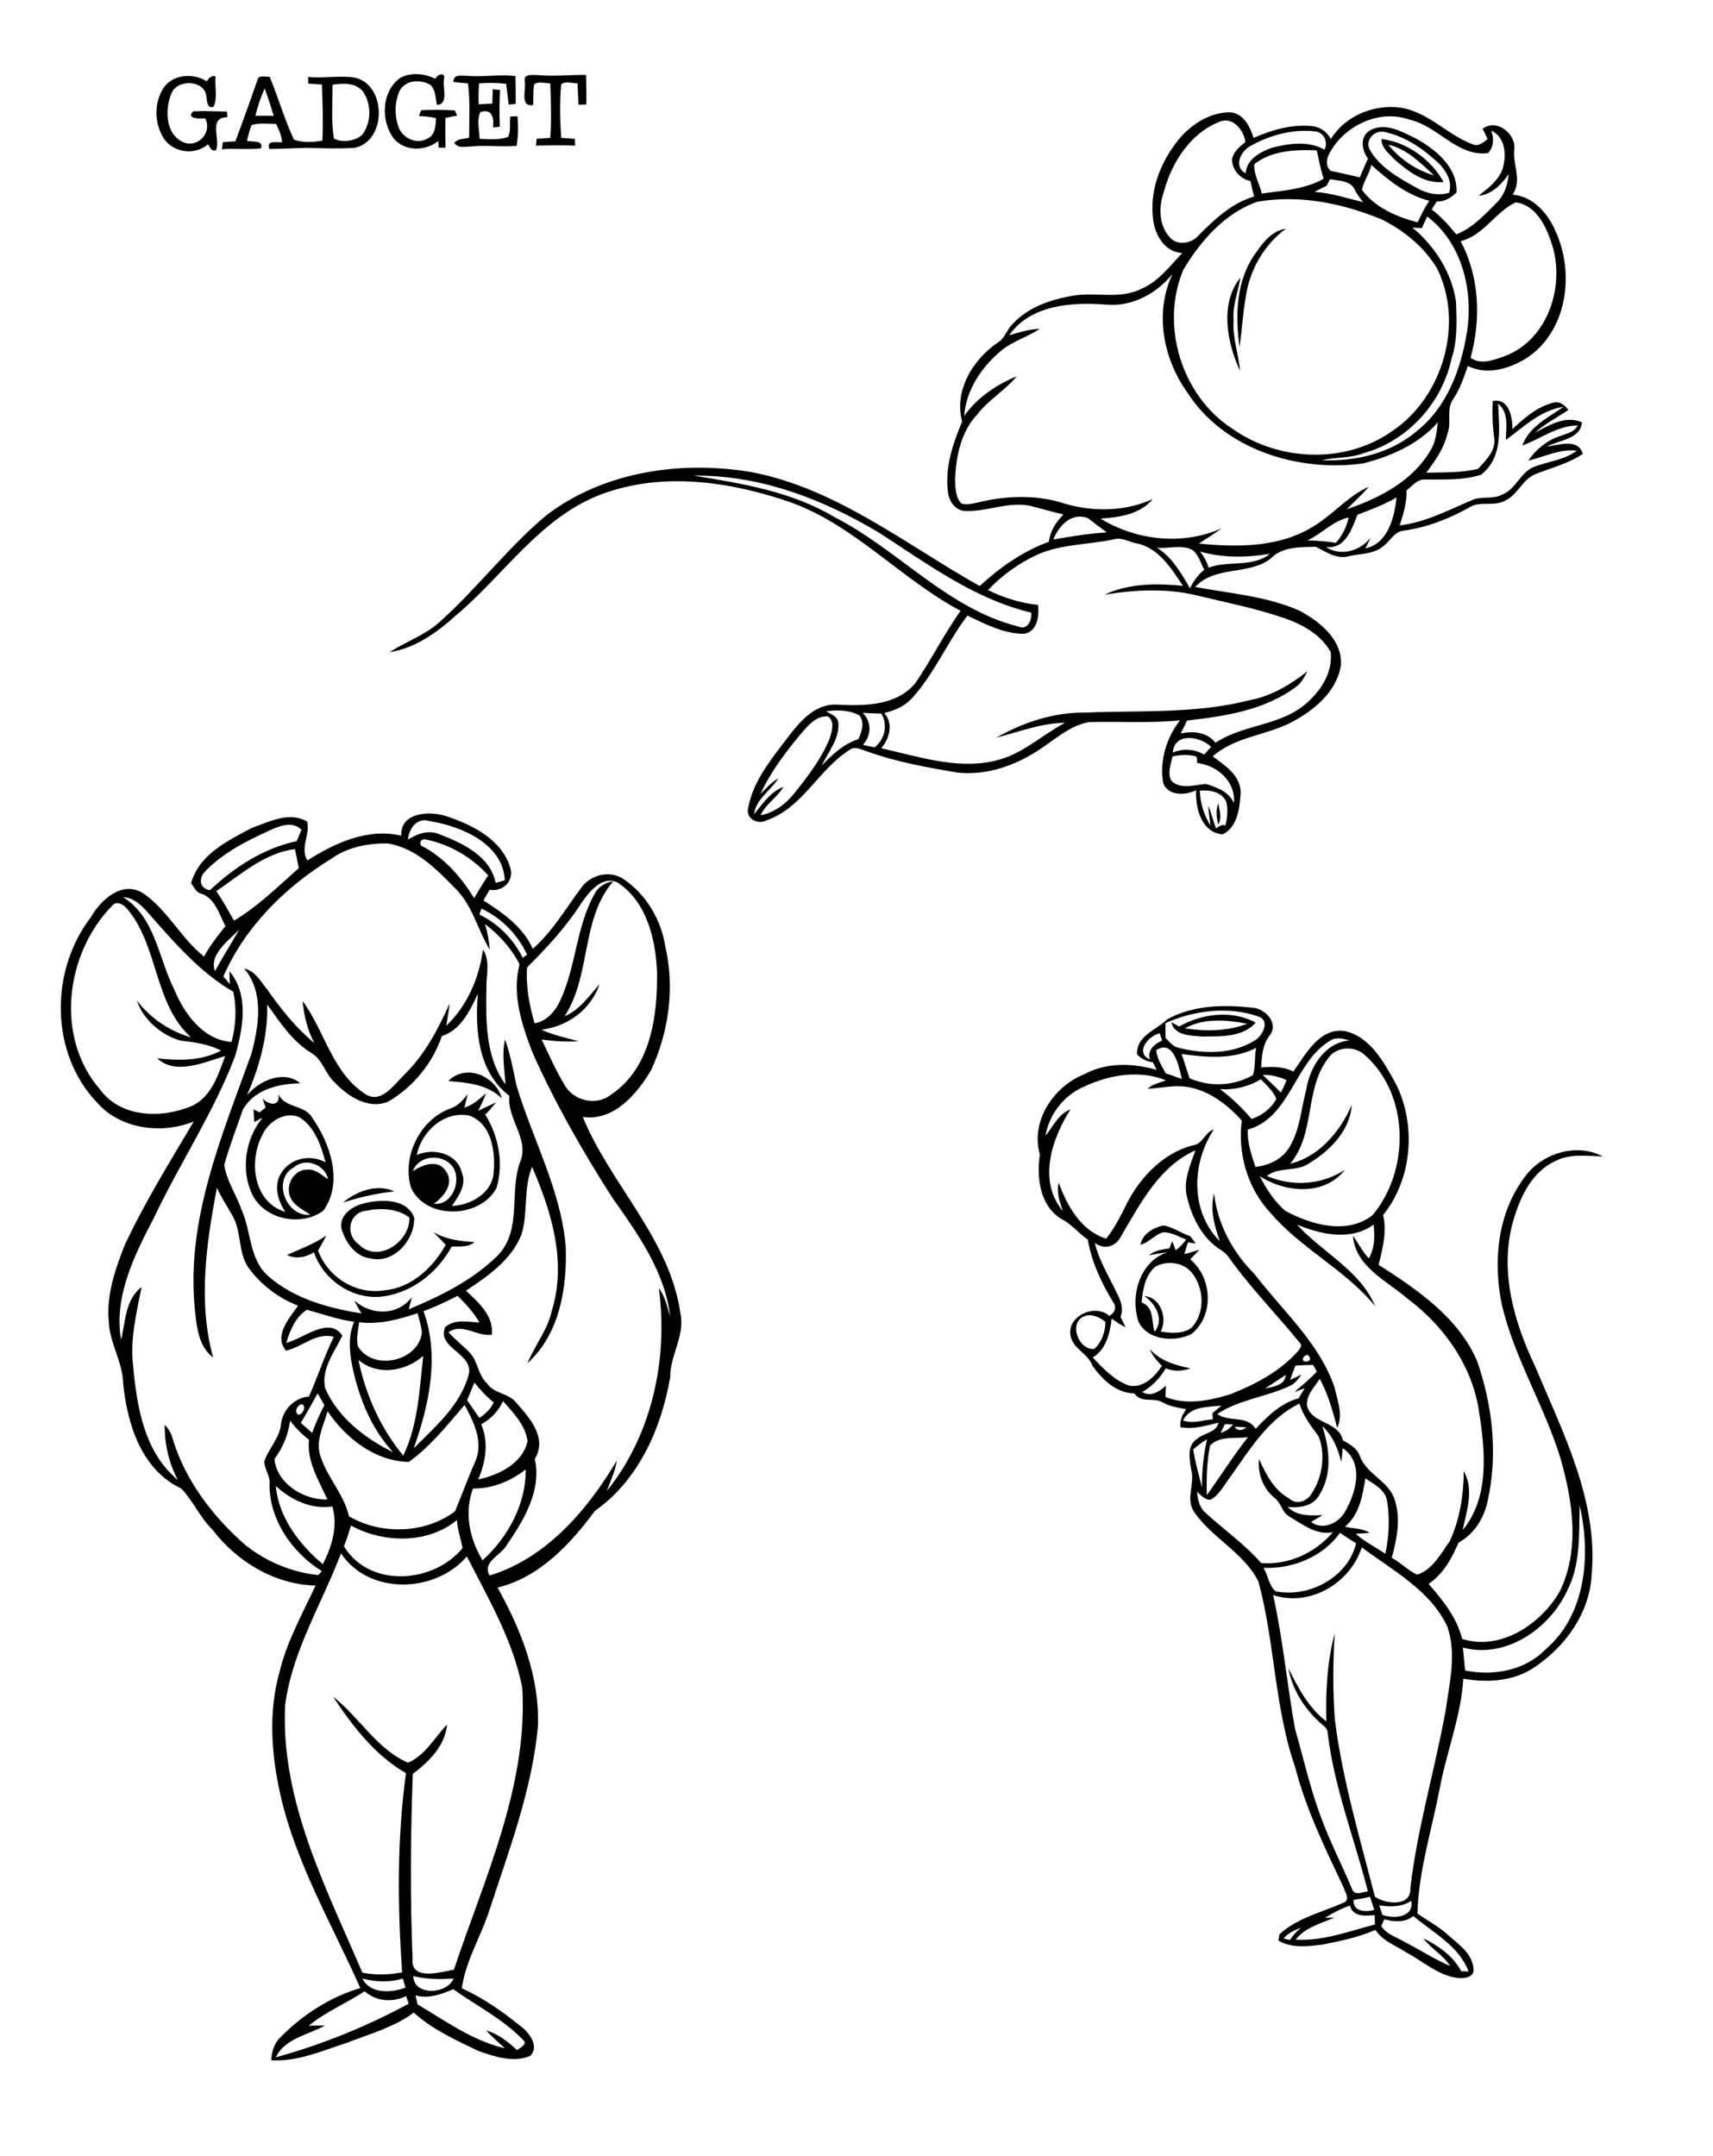 <?xml version="1.0" encoding="utf-8"?>
<!-- Generator: Adobe Illustrator 21.0.2, SVG Export Plug-In . SVG Version: 6.00 Build 0)  -->
<svg version="1.2" baseProfile="tiny" id="Layer_1" xmlns="http://www.w3.org/2000/svg" xmlns:xlink="http://www.w3.org/1999/xlink"
	 x="0px" y="0px" viewBox="0 0 754 949" overflow="scroll" xml:space="preserve">
<path d="M190.8,542.4c5.5,3.3,11.8,4,18,4.4c-2.7,2.5-6.7,1.8-10,2c-6.4,11.8-18.3,21-31.9,22.1c-12.6,0.8-24.7-7.8-28.7-19.6
	c-3.6,2.2-7.9,3.1-11.9,1.2c5.8-2.7,12-4.8,17.3-8.6c-1.1,2.3-2.3,4.5-3.6,6.6c4.3,11.9,16.9,19.7,29.5,17.5
	c11.7-1.1,21.2-10.1,26.7-20C194.4,546.1,192.6,544.3,190.8,542.4 M161.2,533c-7.7,0.8-9.4,10.4-3.4,14.7c8.4,8.8,22.8-1,22.4-11.7
	C174.8,531.9,167.4,531.7,161.2,533 M159.7,529.9c7.4-2,19.3-2.6,22.6,6.1c0.4,9.7-8.9,20.5-19.2,18c-6.8-0.8-11-7.1-12.8-13.1
	C149.1,535.2,154.9,531.1,159.7,529.9 M151,529.4c6-5.1,15.1-8.4,22.6-4.9C165.9,525.3,158.4,527,151,529.4 M181.7,515.6
	c4.3-2.9,11.1-5.5,14.6,0c3.8,5.4-0.9,11.2-5.3,14.3c8,1,12.4-10.2,8.3-16.2C195,507.7,184.4,508.3,181.7,515.6 M183.4,508.5
	c7.3-3.3,17.8-0.9,19.9,7.7c2.2,5.5-1.5,10.4-4.4,14.7c8.3-0.3,17.9-5.7,18.4-14.9c0.8-9.1-0.9-21.4-10.8-24.9
	C195.3,489,185.6,498.1,183.4,508.5 M198.5,487.9c3.2-1.1,5.3-3.7,7.4-6.2c-0.5,2-1,3.9-1.5,5.9c3.8-1.1,6.6-3.8,9.5-6.3
	c-0.9,2.6-2.2,5.2-3.4,7.7c2.6-1.2,5.2-2.5,7.8-3.7c-1.5,1.9-3,3.7-4.7,5.4c5.9,9.5,8.2,21.5,4.9,32.4c-7.3,13.3-30.7,14-37.5,0
	C176.7,509.4,184.8,492.7,198.5,487.9 M129.5,513.8c-9.9,5.2-3.8,22,7.1,21c-3-2.2-6.9-3.8-8.6-7.3c-2.7-5.1,1-12.5,7-12.6
	c3.7-0.5,6.5,2.4,9.4,4.2C143.1,512.8,134.6,509.4,129.5,513.8 M115.5,499.6c-6.1,11.4-4.1,29.7,10.1,33.9c-3.3-4.9-5.2-11.4-2-16.8
	c4-6.9,12.9-8.7,19.7-5c-2-7.4-4.7-15.7-11.6-19.9C125.3,489.1,118.1,493.8,115.5,499.6 M122.5,481.5c2.6,6.5,11.7,4.6,15,10.7
	c8,11.4,13.7,28.5,4.8,40.8c-9.6,7.1-25.5,4-31.1-6.8c-5.4-11-3.3-24.8,4.4-34.2c-1.2,0.6-2.5,1.3-3.7,2c-0.1-1.9-0.2-3.8-0.3-5.6
	c0.7,0.3,2,1,2.7,1.3c0.6-0.5,1.9-1.6,2.6-2.1c-0.3-1-1-3-1.3-4C118.3,486.6,123.7,487.3,122.5,481.5 M197.3,475.9
	c7.9-7.9,20.8-2.2,23.6,7.6C214.4,477.3,205.7,476.6,197.3,475.9 M508.6,557.6c-4.6,3.8-5.6,10.2-6.1,15.8c5.7,2.1,4.2,8.3,5.7,12.9
	c4.4-5.3,0.5-12.4-4.5-15.7c7.2,0.4,10.3,9.8,7.2,15.6c4.5,0.7,9.7,1.2,13.6-1.7c6-6.5,5.6-17.3,0.2-24.1
	C520.9,555.6,513.6,554.8,508.6,557.6 M502,548c0.8-4.8,5.6-7.5,10-8.5c4.3,0.6,7.8,3.4,11.9,4.7c0.8,1.1,1.6,2.1,2.4,3.2
	c-0.8-0.1-2.6-0.3-3.4-0.5c-0.6,1.7-1.1,3.5-1.6,5.2c2.2-0.5,4.4-1.3,6.6-1.9c-1.3,1.4-2.7,2.8-4,4.2c9.8,8.1,10.6,24.9,0.5,32.9
	c-7.4,3.7-19.4,2.8-23.3-5.5c-3.7-11.4,0.5-26.4,12.7-30.5c-2.7,0.3-5.4,0.9-8.1,1.3c2.6-2.1,5.9-2.6,9-3c0.4-1.1,0.9-2.2,1.3-3.2
	c0.5,1.3,1,2.7,1.5,4c1.8-1.3,3.3-2.9,4.6-4.7c-3.3-1.3-6.5-3.3-10.2-3.2C508.3,543.5,505.8,547,502,548 M135.9,891.8
	c2.4-0.1,4.8-0.1,7.2-0.1c-7.4,4.1-17.8,5.7-21.7,14c20.3-5.6,40-13.6,58.5-23.6c-0.4-1.1-0.8-2.3-1.1-3.4c-6,3-13.3,2.4-18.3-2.1
	C152.5,881.9,143.4,885.6,135.9,891.8 M199.5,875.7c-5.2,2.2-10.9,4.4-16.6,2.7c0.2,1,0.7,3,0.9,4c12.3,7.3,24.2,16,38.4,19.3
	c-2.8-2.6-5.6-5-8.2-7.8c5.3,1.4,9.6,5,13.6,8.6c1.5-1.1,5-2.7,2.4-4.7C221.2,888.7,209.7,883,199.5,875.7 M159.5,871
	c3.5,6.9,12.8,6.4,19,4c-0.4-1.3-0.8-2.7-1.2-4C171.5,872.8,165.4,872.6,159.5,871 M181.9,869.9c0.2,9,15.1,8,17.7,1.1
	C193.7,871.4,187.7,871.4,181.9,869.9 M125.5,750.8c-2,42,18,80.2,34,117.6c5.8,1.2,11.7,1,17.5-0.1c-2-29.2-2.3-58.6,1.7-87.7
	c-13.6-7.8-23.6-20.8-32.1-33.7c11.5,9,19.3,23.2,33,29.1c7.7-3.3,11.6-11.1,17.2-16.8c-0.9,9.4-8,16.4-15.1,21.7
	c-1,27.1-1.2,54.2-0.1,81.3c-1,10,12.3,6,18.2,4.9c13.4-40.2,32.6-80.6,30.1-124c-4-20.8-14.9-39.3-24.4-57.9
	c-13.9,16.2-43.1,17.2-55.4-1.4C141.7,706.1,128.5,726.9,125.5,750.8 M154.5,671.6c-0.9,3-1.9,6.1-3.1,9.1
	c11.1,18.5,39.4,16.5,52.2,0.8c-0.8-4.1-2.2-8.1-2.5-12.3C188.2,679.8,168.7,679.4,154.5,671.6 M121.4,654.2
	c1.3,13.9,10.3,25.7,20.7,34.4c4-7.8,6.7-16.7,4.2-25.4C136.9,664.6,128.1,660.3,121.4,654.2 M208.2,655.3
	c-4,10.6-1.5,22.2,4.2,31.6c11.1-10,19.2-24.8,19-40C224.7,652.1,216.7,655.4,208.2,655.3 M127.7,625.4c-0.8,6.2-3.2,11.9-6.9,16.9
	c1,10.8,13,18.2,23.3,17.8c-3.8-8.4-9.1-16.7-8.1-26.3C132.8,631.4,130.1,628.6,127.7,625.4 M179.9,643.6
	c-15-0.4-27.6-10.4-35.7-22.3c-1.8,6.4-5.5,13.1-3.1,19.9c3,9.3,10.3,16.6,12.5,26.3c14,8.3,33.7,7.7,46.7-2.2
	c3-7.2,5.7-14.7,8.9-21.9c3.7-8.5-0.6-17.4-4.7-24.9C196.9,627.3,189.4,636.9,179.9,643.6 M132.9,618.2c-2,0.1-3.7,3.6-1.5,4.6
	C133.3,622.8,135,618.9,132.9,618.2 M221.4,616.8c-2,4.4-5.3,7.9-9.6,10.2c3.4,7.9,2,16.5-1.3,24.3c9-1.9,19.7-7.1,21.7-16.9
	C231.3,627.4,225.9,621.9,221.4,616.8 M139.8,613.4c-2.4,4.4-4.8,8.7-7.4,13c1.7,1.5,3.3,2.9,5,4.4c1.5-4.2,3.3-8.3,5.4-12.2
	C141.8,616.9,140.8,615.1,139.8,613.4 M208.8,608.6c-1,2.6-2.1,5.2-3.2,7.8c1.8,2.6,3.6,5.2,5.4,7.8c2.6-1.7,5-3.9,6.3-6.8
	C214.1,614.8,211.3,611.8,208.8,608.6 M157.8,598.7c3.1,15.3,9.7,30,19.7,42.1c6.6-13.7,7.1-29.1,8.8-43.9
	C178.5,603.8,166.1,605.8,157.8,598.7 M158.1,582.1c-0.4,3.5-1.5,7.2-0.5,10.7c6.7,10.9,26.4,6.6,28.1-6c-0.2-3-1.2-5.8-1.9-8.7
	C175.5,580.9,166.9,583.2,158.1,582.1 M126,591.2c7.6-1.9,18.9-12,24.7-3.2c-3.5,7.2-9.4,14.6-7.6,23.1
	c5.6,12.9,17.5,22.1,29.9,28.2c-10.2-11.1-15.7-25.6-18.4-40.3c-0.9-5.7-1.1-11.7,1.3-17.1c-7.2-1-13.9-3.4-20.8-5.3
	C130.1,579.7,127.6,585.8,126,591.2 M186.4,577.2c7.2,19.6,2.5,41.3-4.3,60.4c9.6-9.7,20.7-19,24.3-32.8
	c1.8-9.1-14.2-11.3-10.5-20.5c4.2-3.8,10.1-2.3,15.2-2.1c-2.7-4.4-6-8.2-9.7-11.7C196.5,572.9,191.6,575.4,186.4,577.2 M194.5,456.1
	c-4.1,12-12.6,22.4-23.5,28.8c-8.7,3.8-18-2.3-23.8-8.5c-4.1-3.7-5.2-10-10.1-12.8c-8.4-5.1-13.9-13.6-19.5-21.4
	c0.4,13.8-3.4,27.4-8.9,40c5.4-6.5,16.3-11.4,23.5-5.3c-9.6,0.2-20.2,2.6-25.3,11.6c-2.8,8.1-5.9,16.1-8.2,24.3
	c1,7,5.3,13.1,7.6,19.7c4.3,9.5,3.3,21.8,11.7,29.2c11.3,10,26.5,14.2,41.1,16.5c-1.1-1.8-2.2-3.7-3.1-5.6
	c7.7,6.6,18.8,6.7,25.3-1.5c-0.5,1.8-0.9,3.6-1.4,5.3c14.2-5.9,28.5-13,39.5-24c10.3-11.2,4.8-27.3,9.4-40.5
	c4.6-10.3-5.7-19-4.6-29.5c-13.9-10.5-15.1-29-13.9-44.9C206.9,444.9,202.8,453.5,194.5,456.1 M94.6,427.5
	c3.5-6.2,7.2-12.2,10.7-18.3C100.8,414,91.9,420.1,94.6,427.5 M211.9,400c-0.2,0.7-0.7,2-0.9,2.6c8.3,4,15,10.8,19.1,19.1
	c0.5-0.4,1.4-1.1,1.9-1.4C228,411.5,220.6,404,211.9,400 M49.2,398.9c-20.4,21-25.1,57.7-5.2,80.7c9.2,12.6,27.4,12.9,40.6,7.2
	c8.5-4,11.5-13.7,14.5-21.9c-9.2,2.7-21.8,8.6-29.9,1c9.4,1.1,19.5,1.2,28.1-3.4c-5.6-2.9-11.8-3.7-17.9-4.4
	c-8.6-2.5-16.3-9.2-19.2-17.7c6,7.9,14.4,13.5,23.9,16.3c-16.5-14.9-14.2-40.3-28.3-56.8C54.3,398.1,51.1,396.3,49.2,398.9
	 M54.1,394.9c14.3,8.9,15.6,26.9,22.6,40.7c4.4,10.7,12.7,22.2,25.2,23.1c2-7.2,2.3-14.8,0.8-22.1c-14.8-8.6-26.1-21.8-37.3-34.5
	C62.4,398.6,58.9,395.2,54.1,394.9 M255.6,398c-6.6,10.3-15,19.3-23.6,27.9c-0.6,8.4,1,16.6,3.3,24.6c5.4-0.9,9.3-5.5,11.4-10.3
	c6.9-14.9,6.9-32.1,14.9-46.5c1.6-3.3,4.8-5.2,8.3-5.7c-14.3,16.6-9.6,41.3-21.4,59.4c6.7-2.8,10.7-8.9,15.4-14.1
	c-3.9,11.2-14,18.6-25.6,20c5.2,2.4,10.8,3.5,16.3,5.1c-5.4,0.3-10.8,0-16.2-0.8c3.3,7,6.5,14.1,10.5,20.7
	c4.2,6.6,14.2,8.6,20.3,3.4c17.2-11.6,20.3-34.6,20-53.7c-0.6-14.5-4.5-31.1-17.4-39.5C264.9,385.2,259,393,255.6,398 M95.2,392.3
	c2.9,4.2,5.3,8.6,7.8,13c10.6-6.3,19.3-15,28.5-23.1c-0.5-2.8-1.1-5.6-1.7-8.4C116.4,375.5,106,385,95.2,392.3 M145.9,378
	c-20.2,12.4-38,29.9-47.6,51.9c1,1.1,2,2.2,2.9,3.4c-0.1-1.4-0.2-4.3-0.2-5.7c8.8,10.4,5.9,25.3,2.5,37.3
	c-9.5,25-24.5,47.4-35.9,71.5c-8.5,16.3-17.6,34.6-14.3,53.4c2-8,1.7-17.6,9-23.2c-2.2,11.4-5.1,22.9-3.7,34.6
	c1.6,18,4.9,38.2,19.7,50.3c-4-7.4-5.9-15.9-5.8-24.3c1.4,1.5,2.6,3.2,3.2,5.2c5.5,19,17.9,35.3,32.7,48.1
	c9.1,7.1,20.2,11.7,31.7,12.9c0.4-0.4,1.1-1.3,1.5-1.8c-13.3-8.2-23.8-23.6-22.9-39.7c-0.4-2.9-2.2-5.5-2.4-8.4
	c1.8-5.8,6.8-10.3,7.4-16.6c0.8-6.3,5.8-11.6,12.3-12.1c3.8-8.7,6.8-17.7,10.9-26.3c-7.8-2.1-13.8,4.5-21,6.1
	c-5.6-6.6,1.5-14.3,5.3-19.8c-8.7-3.4-16.4-9.2-21.9-16.8c-4.6-6.8-2.9-15.7-6.9-22.7c-2.3-4.1-5-8.1-6.9-12.4
	c-4.7,24.4-8.4,50.3-1.7,74.7c-6.7-5-7.3-14.3-8.1-22c-3.7-38.9,12-75.7,24.9-111.5c3.3-12.2,5.8-27.2-3.1-37.7
	c4.9,1,7.3,5.8,10.2,9.3c6,8.6,12.6,16.8,20.7,23.5c-3.1-5.7-4.6-12.1-5.2-18.5c9.8,13.2,13.1,31.9,28,41.2
	c6.8,3.9,12.2-4.4,16.5-8.5c9.1-8.9,15.1-20.1,20.2-31.6c-0.3,3.2-1,6.4-1.4,9.7c9.2-8.8,14.4-21,16.1-33.5c3.3,5,1.4,11.2,1.5,16.8
	c-0.2,14.5-0.6,30.3,8.4,42.6c-0.4-6.6-1.7-13.2-0.2-19.8c2.4,6.7,3.6,13.6,5.1,20.5c7.1,23.5,19.4,45.6,21.6,70.4
	c0.7,18.2-2.6,38.8-16.8,51.6c3.2-7.9,8.9-14.7,10.7-23.1c6.6-21.3-0.1-43.6-8.7-63.3c-3.9,9.5-1.7,20-4.6,29.6
	c-4.4,11.3-14.8,18.5-24.5,24.9c5.5,5.1,12.3,11.1,11.4,19.4c-6.5,0.9-13.1-5.4-19.1-1.1c2.8,3.1,6.1,5.6,9,8.6
	c4,3.8,3.8,10,7.9,13.8c3.1,4.8,9.8,4.3,13.1,8.8c5.9,6.6,13.6,15.4,8,24.6c3.1,13.7-4.8,26.9-12.3,37.8c-2.5,4.7-11,7.3-7.6,13.5
	c25.1-7.7,43-28.8,56-50.6c-0.7,4.7-2.8,9-4.4,13.4c19.9-24.7,27.1-58.2,22.9-89.3c2.8,3.7,3.7,8.2,5,12.5
	c-2.3-19.8-14.4-36.7-25.6-52.5c-13-20.4-25.1-41.5-35-63.7c-4.7-12.3-9.2-25.7-5.7-38.9c-3.6-7-8.9-12.9-15.2-17.7
	c1.1,3.7,1.8,7.4,2.1,11.3c-5.4-8.8-7.6-19.6-15.2-27c-8.3-8.5-17.5-17.9-29.8-19.8C162,371.2,153,372.9,145.9,378 M186.6,372.9
	c9.4,5.2,16.5,13.4,22.1,22.5c2-3.4,3.9-6.7,6.2-10c-7.2-8-16.9-13.7-27.4-15.8C184.8,368.9,184,372.3,186.6,372.9 M119.3,365.3
	c-10.4,4.7-21,10-29,18.3c-3,3-2.5,7.6,2.1,8.3c10.7-10.1,23.6-18.5,38.2-21.6c0.7-1.7,1.4-3.3,2.1-5
	C129,361.5,123.4,363.4,119.3,365.3 M179.6,369.6c4.2-2.6,9.1-4.4,13.9-2.3c10.2,3.9,22.3,9.6,24.7,21.4c1.3-0.4,2.7-0.8,4-1.2
	c-0.8-16.1-19.2-23.8-33-26C183.7,359.7,180,364.5,179.6,369.6 M176.6,367.9c-0.4-10.4,12.5-11,19.8-8.6c11.6,3.8,24.7,10.4,28.3,23
	c1.5,5.8-3.5,10.4-9.2,9.4c-0.9,1.6-1.8,3.1-2.7,4.7c8.6,5.5,17.4,11.6,21.7,21.3c8.6-7.5,14.3-17.4,21-26.4
	c3.9-5.9,12.2-8.4,18.5-4.6c10.3,6.7,17.1,18.2,18.9,30.3c4.2,18.1,1.4,37.4-6.3,54.1c-6.3,10.6-16.4,22.6-30.1,20.6
	c12.3,29.9,38.3,53.6,43,86.5c2.1,9.9-4.6,18.4-4.5,28.1c-3.9,22.5-13.9,45.3-33.1,58.8c-10.9,14.7-24.4,29.3-42.9,33.8
	c10.4,18.6,18.5,39.2,17.8,60.9c-2.6,28.2-12.8,54.8-21.5,81.5c-3.7,11.4-10.4,22-12,34c9.4,4.3,18,10.3,26,16.8c3.7,2.7,8.3,9,4,13
	c-7.4,3.1-15.4,0.3-22.5-2.1c-10-4.8-20.4-9.5-28.7-17c-8.6,6.5-19.2,9.3-29.1,13.2c-10.9,3.5-21.9,8.5-33.6,7.8
	c0.2-3.9,1.3-7.7,4.3-10.4c9.6-9.7,21.7-17.5,34.9-21.4c-12.4-27.9-28.2-54.7-35.1-84.7c-4-17.7-5.5-36.6-0.5-54.3
	c3.2-13.5,10.1-25.7,15.9-38.2c-17.9-0.4-34.6-10.5-45.3-24.5C88,668,85,660.7,79.8,655.3c-17.6-8.2-23.9-28.6-25.6-46.5
	c-0.3-9.4-5.9-17.5-6.3-26.8c-1.2-11.7,2.8-23.2,7-33.9c8.8-18.8,19.8-36.5,30.4-54.4c-13.8,5.7-31.9,3.5-42.2-7.9
	c-21.2-21.8-21.3-58.4-3.1-82c4.3-7.6,13.5-16.1,22.6-10.8c11,7.2,16.9,20,27.2,28.1c2.6-4.8,6-9.1,9.4-13.4
	c-2.8-5.4-4.7-12.8-11.3-14.5c-1.9-0.8-2.6-2.9-3.8-4.4c3.5-12.6,16.1-18.7,26.7-24.3c7.7-2.7,16.5-7.5,24.4-2.8
	c1.4,5.9-3.3,11.5,0.1,17.1C147.4,371.1,161.9,364.4,176.6,367.9 M521.5,452.7c9.2,1.4,18.8,1.3,27.5-2
	C539.9,448.9,529.9,448.1,521.5,452.7 M519,451.9c10-5.7,23.3-7.4,33.7-1.7c-5.8,6.6-15.6,6-23.6,6.1c-4.8-0.4-12.3-0.3-13.5-6.3
	C516.7,450.6,517.9,451.3,519,451.9 M565,853.4c0.7,0.2,2.1,0.5,2.8,0.6c1.3-2,3-3.8,4.8-5.4C569.7,849.8,566.9,851,565,853.4
	 M609.3,844.9c-0.4,1-0.9,2-1.3,3c2.3,3.7,6.6,4.8,10.1,6.9c6.8,3.5,13.2,7.7,20.2,10.7c-3.1-4.9-8.4-7.6-11.8-12.2
	c6.7,3.3,13.1,7.8,16.7,14.5c0.8,0,2.4,0.1,3.2,0.1c-4.1-11.1-15.6-17.1-24.3-24.4C618.4,846.5,613.6,846.1,609.3,844.9
	 M583.2,844.3c1,0,3.1-0.1,4.1-0.1c-5.9,2.6-12.9,4.3-17,9.7c12,0.7,23.5-3.7,34.9-6.7c0-1.4-0.1-2.8-0.1-4.1
	c-4.1,0.4-9.6,0.8-10.9-4.2C590.3,840.2,586.7,842.1,583.2,844.3 M607.1,838.8c0.5,1.4,0.9,2.8,1.4,4.2c5,1.8,14,1.2,12.7-6.2
	C617,839.6,611.9,839.5,607.1,838.8 M595.8,836.4c-0.4,5.3,5.4,5.4,9.1,4.4c-0.6-1.9-1.2-3.8-1.9-5.8
	C600.7,835.6,598.3,836,595.8,836.4 M599.4,681.2c-5.1,15.8-22.8,26.3-39,21c4.3,19.5,6.1,39.2,9.6,58.8c3.7,12.9,6.6,26,11.3,38.6
	c4,11,9.4,21.4,13.9,32.2c1.2,2.9,4.7,1,6.9,0.9c-5.9-23.3-14.9-45.9-17.7-69.8c0-2-1.8-3.1-3.1-4.3c-7.1-6.3-12.5-14.8-14.2-24.2
	c4.3,8.6,8.8,17.4,16.7,23.4c-0.3-13,0.3-26.2,3.7-38.8c-0.8,12.8-0.9,25.7,0.1,38.5c3.4,26.3,11,51.9,17.6,77.5
	c4.9,3.4,16.2,4.5,15.6-4c3.1-26.5,10.9-52.2,15.6-78.5c1.7-12.1,4.8-24.7,0.6-36.6C629.4,700,613.1,691.4,599.4,681.2 M556.2,690.2
	c1.9,3.3,2.3,7.7,5.2,10.3c14.6,3.1,32-6.1,35.5-21.1c-2.4-1.5-4.8-3-7.1-4.6C582.4,685.3,568.9,690.8,556.2,690.2 M689.6,700.7
	c-7.9,16.6-26.9,29.6-45.7,24.6c0.3,3.3,0.7,6.7,1,10.1c12.4,2.5,26.2,0.1,35.3-9.2c18-15.3,20.1-41.8,15.1-63.5
	C695,675.5,695.8,689,689.6,700.7 M601,650.8c-1.3,7.7-2.6,16-9,21.3c3.6,0.9,7.6,0.6,10.9,2.7c-2.1,0.2-4.2,0.3-6.2,0.4
	c4,3.5,8.7,5.9,13.1,8.8c1.6-7.7,2-15.8,0.7-23.5C609.5,655.6,604.7,653.4,601,650.8 M525.2,638.1c0.9,5.7,2.5,11.2,3.9,16.8
	c-0.1-7.2,0.6-14.3,2.2-21.3C529.1,634.9,527.1,636.4,525.2,638.1 M532.6,636.4c-1.4,7.1-1.6,14.5-1.4,21.8
	c6.1-8.4,11.6-17.3,18.1-25.5C543.8,633.4,536.7,632,532.6,636.4 M582,627.8c3.2,9.6,4.5,21-1.1,30c-2.6,5.3-8.8,6.1-14.1,5.6
	c4.1,4.2,10.1,3.8,15.4,3.6c-1.7,1-3.4,2-5.1,3c4.9,3.8,11.8,0.7,14.7-4.1c5-8.4,8.9-21.8-0.8-28.4c-0.2,2-0.3,4-0.6,6.1
	C588.9,637.7,586.6,632,582,627.8 M543.5,628.1c1,2.1,3.6,1.6,5.1,0.3C546.9,628.2,545.2,628.1,543.5,628.1 M539.2,626.9
	c-0.7,1.3-1.3,2.6-1.9,3.9c2.2-0.6,4-1.9,5.4-3.7C541.8,627.1,540.1,627,539.2,626.9 M520.7,625.3c4.3,1.6,8.7-0.1,13.1-0.5
	c0-0.7-0.1-2-0.1-2.7c1.3-1.1,2.6-2.2,3.9-3.3C531.5,619.5,524.1,618.9,520.7,625.3 M541.8,649.8c-2.8,3.6-4.8,8.1-8.9,10.4
	c-2.6,0.3-4.2-2.1-6-3.4c0.3,3.4,1.1,7.2,4,9.4c8,7.4,17,13.6,24.2,21.9c12,1,23.9-4.5,31.6-13.6c-7.3,1.5-13.2-3.4-19.1-6.8
	c-3.3-1.8-3.7-6.2-6.7-8.4c-5-4-7.4-10.7-6.7-17c3,6.7,6.5,13.7,13.3,17.4c3.1,3,8,1.2,9.9-2.3c4.7-7.1,6.1-16.9,3.1-24.9
	c-3.3-4.6-6.9-9.1-8.5-14.6C558.3,624.5,550.3,637.9,541.8,649.8 M556.8,611.3c3.8-0.9,8.6-1.3,9.2-6
	C562.9,607.2,559.9,609.3,556.8,611.3 M570.2,601.2c-0.8,2.1-1.6,4.1-2.3,6.3c1.7-0.8,3.4-1.7,5-2.4c-1.4,1.9-2.8,3.9-4.9,4.9
	c-10.4,5-22.5,6-32.2,12.5c5.1,3.7,13.1,0.4,16.9,6.5c5.3-5.6,11.2-11.4,18.9-13.4c0.9-1.5,1.8-3,2.7-4.5c-1.5,0.6-3,1.2-4.5,1.7
	c3.3-2.9,6.8-5.7,9.8-9c-0.5-1-1.1-2-1.6-2.9C575.4,600.9,572.8,601,570.2,601.2 M575.2,596.5c-1,0.2-2.2,1.5-1.6,2.5
	c0.9,0.6,1.8,0.5,2.8-0.1C577.1,598,576.2,596.5,575.2,596.5 M477.4,579.4c-7.4,2.7-2.6,15.3,4.3,14.4c3.3-3,4.8-7.5,4.9-11.8
	C484.2,579.9,480.5,578.2,477.4,579.4 M493.4,544.3c-2.3,4.6-7.3,6-11.5,2.9c1.7,7.2,5.6,13.6,8.8,20.2c1.9,3.8,4.3,8,2.5,12.3
	c0.8,1.5,1.5,3,2.2,4.6c-2.2-1.1-4.1-2.4-6.1-3.8c-0.7,6.3-2.4,13.6-8.3,17.1c4.6,4.9,9.5,10.1,16,12.4c6.2,1.2,11.3-3.9,14.4-8.7
	c-2.1-2.2-4.2-4.5-5.3-7.4c4.7,5.3,11.3,7.1,17.9,8.5c-3.6,1.3-7.4,1.4-10.9,0c-2.5,4.3-6,7.9-10.3,10.4c3.7,2.3,7.6-0.2,10.4-2.8
	c-0.1,1.6-0.1,3.3-0.2,5c9.3,3.7,19.6,1.6,28.8-1.3c11-4.4,21.9-10.1,29.8-19.2c0.8-1,1.7-2.5,0.4-3.5
	c-9.6-11.8-20.2-22.7-29.2-34.8c-1.5-2.1-2.9-4.4-5.1-5.7c-8.4-5.1-13.1-14.5-15.3-23.8c-1.6-7,1.5-13.8,3.8-20.3
	C510.2,513.5,501.8,530.1,493.4,544.3 M537,479.5c5.2,3.8,9.8,8.3,13.9,13.1c4.6-1.5,8.6-4.6,10.9-8.8c-1.3-3.4-4.3-6-6.8-8.7
	C549.6,478.4,543.3,479.9,537,479.5 M555.8,473.2c2.7,2.6,5.4,5.1,8,7.8c0.9-1.8,1.8-3.6,2.5-5.5C563,474,559.5,473.1,555.8,473.2
	 M477.3,478.3c-8.9,3.8-15.5,12.1-17.1,21.7c3.3-4.1,5.8-9.7,11-11.6c-8.3,13-14.5,31.6-3.3,44.8c-1.5-4-2.9-8.3-1.9-12.6
	c3.7,10.3,9.8,21.2,20.9,24.7c3.8-4.8,6.6-10.4,9.3-15.9c6-11.5,16-21.9,28.9-25.2c4.3-0.5,5.2-5.7,9.2-7
	c-9.8,14.8-10.5,36.1,2.6,49.2c-2.3-6.7-4.4-13.9-2.5-21c1.5,13.5,8.2,25.9,17.8,35.5c12.3,16.1,28.4,30.1,35.2,49.8
	c1.3,5.8,3.9,12.2,1.2,17.9c-2-7.4-4-14.9-7.7-21.6c-2.3,3.7-6.1,7.2-5.6,11.9c2.1,8.1,13.9,6.6,15.8,15.2c2.9,1.6,6,3.3,7.3,6.5
	c2.7,8.1,12.2,11,15.2,18.8c3.2,8.5,1.3,17.9-1,26.4c4,2.1,7.1,5.6,11.2,7.4c6.8-2.2,10.4-9.2,14.3-14.7c4.5-9.6,6.1-20.3,6.2-30.9
	c4.6,8.2,1.3,17.5-0.5,26c11.8-14.2,10-34.5,7.3-51.6c-2.8-20.4-15.4-38.3-31.7-50.4c-9.1-7.9-22.8-13.9-23.9-27.6
	c2.4,3.3,4.2,7,7,10c2.6-4.5,2.7-9.8,2.1-14.9c-9.9,7.3-23.2,4.4-33.7,0c11.1,12.3,27.7,20,34.4,35.9
	c-13.2-16.1-32.7-25.3-46.2-41.2c-10-10.7-14.4-26.1-12.5-40.5c-6.9-7.7-16.1-14.5-26.8-15.1c-4.9-0.2-9.7,0.9-14.6,1.1
	c2.2-2.2,5.3-2.6,8-3.7C501.7,470.9,488.5,473.1,477.3,478.3 M584.3,466.3c-10.1,13.5-5.3,32.8-16.4,46c12.7-3,22.1-14.3,27.1-25.9
	c-0.8,11.4-9.6,20.2-18.9,25.8c-5.6,3.8-13,1.3-18.5,5.5c11.2,4.8,24.1,4,34.4-2.7c-9.2,11.6-26.1,10.1-37.5,2.8
	c2.9,5.6,6.5,11.2,11.3,15.3c11.4,6.1,27.1,10.6,38.3,1.9c16.4-19.5,16.5-52.6-3-70.2C596.5,460.1,587.9,460.5,584.3,466.3
	 M520.1,464c1.2,3.5,2.3,7.1,3.5,10.7c9,3.9,19.3,3.5,27.9-1.4c1.2-3.8,0.6-8,1.4-12C542.7,466.6,531,465.5,520.1,464 M508.9,462.3
	c0.4,3.8,2.5,7.1,4.3,10.3c2.4,0.7,4.7,1.6,7,2.4C518.9,469.7,516.8,457.4,508.9,462.3 M585.9,457.9c-16.2,9.2-17.6,34-36.7,39.4
	c-0.2,5.7,1.6,11.1,3.4,16.4c6-0.6,12-3.5,15.1-8.9c4.5-7.6,5-16.6,7.2-24.9c1.6-10,8-20.8,19.1-21.9
	C591.4,457.4,588.5,456.4,585.9,457.9 M506.2,466.4c-1.4-4.1,2-6.8,5.3-8.3c-0.3-1-0.7-2.1-1-3.2
	C505.5,455.9,499.3,463.4,506.2,466.4 M513,450.4c0,2.1,0,4.3,0,6.5c1.8,1.7,3.3,4,5.9,4.4c11.1,2.8,23.9,2.9,33.8-3.5
	c3.3-2.3,6.5-8.8,0.9-10.4C540.6,442.9,525.5,444.8,513,450.4 M513.7,448.8c11.2-6.3,24.8-6.6,37.3-5.2c5.7,0.1,12.1,6.8,7.9,12.2
	c-3.2,4-3.5,9.2-3.8,14.1c4.8-0.4,9.8-0.4,14.2,1.8c5.5-7.7,11.5-19.4,22.7-17.8c11.2,2.6,17.1,13.7,22.3,23c9.2,18.2,7.4,42-5.5,58
	c1.7,7.3-0.2,14.8-2,21.9c17,10.9,35,23.1,43.3,42.2c6.9,19.7,9.3,41.3,4.7,61.8c-1.6,7.6-5.9,14.5-12.8,18.3
	c-3,7-6.7,13.8-13.2,18.2c6.3,7.1,12.4,14.8,14.8,24.2c16.9,5.4,34.6-6.5,42.9-20.8c9-18.4,5.8-39.7,0.4-58.6
	c-7.1-23.3-20.4-44.2-25.9-68c-3.9-19-1.8-40.1,10.1-55.9c7.3-10.4,22.9-15.3,34.3-9.1c-6.8-0.2-14.1-1.3-20.5,1.9
	c-11,4.9-16.2,16.8-19.2,27.8c-5.6,21.3,0.8,43.4,10,62.7c12.2,29.1,27.8,59.1,24.9,91.7c-0.9,17.2-12,32.4-26.3,41.5
	c-9,5.6-20.1,6.1-30.2,4.3c-1,16.7-7.5,32.5-10.5,48.9c-3.5,18.1-9.2,35.9-9.7,54.5c4.7,3.3,9.8,5.9,14,9.9
	c4.6,4,10.5,8.1,10.7,14.9c0,3.4-4.1,3.8-6.7,3.6c-8.8-1-15.5-7.4-23.1-11.4c-4.6-3-10.3-5-13.4-9.8c-7.5,3.3-15.5,4.9-23.5,6.5
	c-6.4,0.8-13.4,1.6-19.2-1.8c0.1-0.7,0.4-2.1,0.5-2.8c7.9-7.2,18.5-9.6,28-13.8c3.4-1.1,0.8-4.8,0.1-7
	c-8.1-17.2-16.5-34.3-21.2-52.7c-9.2-26.4-8.9-55-16.2-81.8c-6.4-12.7-20.4-19.1-28.3-30.6c-3.9-5.8,0.5-12.5-1.3-18.7
	c-0.7-4.5-2-10.7,2.7-13.5c2.9-2.7,8.4-2.6,9.3-7.1c-5.5,1.3-11,3.1-16.7,2c-0.4-2.9,0.9-5.6,2.5-7.9c-3.5-0.7-7.1-1.2-10.3-3
	c-3.9-2.4-9.6,0.5-12.5-4c-7.9,0-14.3-6.2-18.5-12.3c-2-5.4-8.5-7.2-9.6-13.1c-1.6-8.7,10.8-14.3,17.1-8.7c2.4-1.3,3.4-3.9,1.6-6.2
	c-5.2-8.5-9.4-17.6-11.1-27.4c-4.2-2.9-7.4-7.1-12-9.3c-9.3-6.1-10.5-18.2-9.1-28.2c-4.2-14.8,6.2-30.1,19.8-35.4
	c9.7-5.2,21.3-4.8,31.6-1.8c-0.5-1.1-1.1-2.2-1.6-3.3c-2.7-0.4-5.1-1.5-7-3.5C500.1,455.9,509,453.5,513.7,448.8 M536.2,363
	c-0.7-3.1-1.2-6.4,0.1-9.4C536.7,356.7,538,360.1,536.2,363 M545.8,163.2c-5.8-12.4-9-29.7,0.2-41c-1,6.3-3.6,12.3-3,18.8
	C542.4,148.6,545.2,155.8,545.8,163.2 M553,111c3.2-4.6,7.1-9.5,13-10.3c-9.7,7.1-16.1,18.4-17.7,30.3c-1.3,7.2-1.6,14.5-2.7,21.7
	C543.6,138.6,544.1,122.9,553,111 M611.1,63.7c5.1,6.4,12.2,11.2,20.1,13.5C625.3,71.8,619.2,65.5,611.1,63.7 M608.1,61.2
	c11.2,1.3,21.9,9.1,27.3,18.9c-8.5,0.9-15.6-4.7-21.6-9.9C611.4,67.6,608,65.1,608.1,61.2 M528.1,348.1c0.2,5.4,1.8,10.7,4.7,15.3
	c-0.3-2.9-0.9-5.7-0.9-8.6c1.4,3.2,2,6.7,3.4,9.9c1.2-0.9,2.5-1.9,4.1-1.3c0.8-3.4,1.2-6.9,0.4-10.3
	C538,348.6,532.4,347.6,528.1,348.1 M516.1,333c-0.7,3.4-2.3,7.2-0.6,10.6c3.9,4.1,10.2,2,15.2,1.5c4.9,1.5,10.1,3.3,12.4,8.4
	c0.9-9.4-7.3-16.6-16.1-17.6c-0.1-0.7-0.2-2.1-0.3-2.8C523.2,332,519.6,332.3,516.1,333 M516.2,331.3c4.5-1.9,9.6-1.6,13.8,0.9
	c1-1.1,2.1-2.3,3.1-3.4C528.3,324.1,517,322.2,516.2,331.3 M352.3,323.3c-6.7,8.1-13.1,16.6-17.6,26.2c2.6-2.4,4.8-5.2,7.9-6.8
	c-3.4,5.4-9.9,9.1-10.7,15.8c3.7-4.6,7.2-9.9,12.9-12.1c-2.6,4.7-7.8,7.5-10,12.5c6.4-1.2,11.6-5.4,15.5-10.5
	c5.7-7.2,11.4-14.7,14.9-23.3c0.9-3,2.4-7.4-0.7-9.7C359.1,314.9,355.5,319.7,352.3,323.3 M379.7,313.8c4.1,3.9,3.9,10.1,0.1,14.1
	c1.7,0.4,3.5,0.8,5.2,1.1c4.5-3.5,5.9-10,2.9-14.9C385.2,314.1,382.5,314,379.7,313.8 M363.6,313.1c2,1.3,5,2.1,5.4,5
	c0.6,7.1-4.4,12.9-7.3,18.9c4.6-4.8,9.6-9.5,16.1-11.6c1.5-3.2,3-7.5,0.4-10.5C373.8,312.5,368.5,312.5,363.6,313.1 M528.2,242.8
	c1.7,2.1,3,4.5,3.8,7.1c8.8-3.3,19.3,0.1,27-6.1C548.9,245.5,538.3,245.7,528.2,242.8 M509.3,241.1c6.7,4.3,10.6,11.2,14.5,17.9
	c1.5-3.2,3.6-6,6.3-8.2c-1.6-2.9-2.5-6.4-5.1-8.6C520.2,239.5,514.5,241.7,509.3,241.1 M490.4,237.4c-11.3,2.5-23.4,2-34.1,6.9
	c-8,3.8-15.4,9-21.4,15.5c6.9,3.4,14.4,5.7,22,6.5c0.6,4.7-0.3,11.7-6,12.7c-9,0.1-17.2-4.3-25.1-8c-8.8,11.7-14.5,25.5-24.4,36.4
	c-3.2,3.5-7.6,5.4-12.2,6.5c4.2,4.7,2.3,11.2-1.3,15.5c17.5,3.9,36,10.4,53.9,4.4c10-3.4,17.8-10.8,27-15.6
	c-10.5,0.1-20.2,4-30.2,6.5c12-6.8,25.4-11.2,39.3-11c24.1-1,48.7,0.6,72.3-5.5c9.5-1.8,17.8-6.8,25.3-12.7
	c-1.3,2.5-2.7,5.2-5.1,6.9c-13.8,10.3-31.2,12.9-47.9,14.8c-0.9,1.9-1.8,3.8-2.8,5.7c5.5-1.2,11.7-0.6,15.3,4.1
	c11.8-7.9,27.4-7.4,38.7-16.3c7.1-5.6,13.1-14.3,12-23.7c-4.3-7.7-12.7-12.3-20.8-15c-12.5-4.3-25.4-6.8-38.2-9.9
	c-13.3-3.2-27.1-2.5-40.5-0.3c10.7-5.1,23-5,34.5-3.9c-5.2-7.7-11-17.2-21-18.8C496.8,238.4,493.7,236.5,490.4,237.4 M575.5,237.9
	c4.2,0.1,8.3,0.4,12.5,1.1c2.8-3.2,4.8-7,5.6-11.2C586.7,229.3,581.8,235,575.5,237.9 M463.6,237.5c7.8-1.3,15.7-2.7,23.6-3.1
	c-2.8-2.1-5.6-4.1-8.3-6.3C471.6,225.4,466.2,231.3,463.6,237.5 M597.5,226.6c-2.5,6.3-5.3,15.3-13.9,14.2c6.6,4.3,15,1.8,19.7-4.1
	c-0.7,1.6-1.5,3.1-2.3,4.7c9.9-2,12.8-13.7,13.7-22.4C609.2,222.2,603.3,224.4,597.5,226.6 M305.3,209.4c21.3,3.4,43.3,7,62.1,18.3
	c28,14.3,49.6,40.3,80.8,48.1c4.1,1.8,6.1-2.8,5.7-6.1c-24.8-5.9-45.5-21.3-66.5-34.9C362.5,219.8,334.5,209,305.3,209.4
	 M659.4,177.7c0.5,10.9,2.3,23.7-7.5,31.3c-8.1,2.6-16.7,2-25,2.1c-3.3,0-5.4,3-7.8,4.8c0.2,5.3-1.4,10.4-3,15.4
	c11.2-1.3,21.1-6.6,31.3-10.9c4.4-2.3,9.8-0.3,14.1-2.8c5.9-2.5,7.8-9.8,13.8-12.1c6.3-2.4,13.3-3,18.8-7.1
	c-7.5-0.9-14.3,2.7-21.4,4.4c3.5-5.2,8.8-9.4,14.8-11.1c2.5-1,5.7-1.6,6.9-4.4c-9,0.1-16.2,5.9-24.3,8.8c3-8.4,11.4-12.2,18.1-17
	c-10,1.4-17.6,8.9-25.4,14.6C663,188,664.2,181.6,659.4,177.7 M487,134.1c-14.8-1.2-33.5,0-42.8,13.5c4.4-1.3,8.8-2.7,13.4-2.8
	c-5.3,3.6-11.7,5.3-16.7,9.4c-8.7,7.1-15.7,17.5-16.5,28.9c5.7-8,14-13.7,23.1-17.4c-5.1,6.2-12.4,10.3-17.3,16.7
	c-7.2,7.6-9.4,18.5-9.8,28.6c0.1,3.6,0.1,7.9,2.8,10.7c2.5,0.7,5.2-0.1,7.7-0.6c12.4-3,25.8-3.4,38,0.7c12.6,3.6,26.4,3.4,38.5-2.1
	c-5.5,6.7-14.8,8.1-23,8.6c15.9,9.7,36.1,11.9,53.3,4.3c-3.2,2.4-6.7,4.5-10,6.7c17.4,1.7,36.2,1.8,51.4-8.2
	c8.1-5.1,14.5-12.9,23.4-16.8c-3,3.5-6.5,6.6-9.7,9.9c14.3-4.9,28.8-12.3,36.7-25.7c2.5-3.7,2.8-8.3,3.4-12.6
	c-8.5,9.7-20.7,15-32.9,18.1c-28.6,4-61.4-6.1-77.5-31.4c-10.6-14.8-14.4-35.2-6.4-52C509.1,129.2,498.5,135.1,487,134.1
	 M628.2,95.3c-0.8,1.7-1.6,3.4-2.3,5.1c-1.4-0.1-2.8-0.1-4.2-0.2c9.9,8.2,17.4,19.9,19.2,32.8c0.3,8.3,0.7,16.9-2,24.9
	c-4.1,19.5-19.4,36.3-38.7,41.6c-5.9,2.3-12.3,1.7-18.3,3.1c14.9,0.6,30.2-3,41.7-12.8c13.3-10.5,19.5-27.4,22.1-43.6
	C648.6,127.8,643.5,106.9,628.2,95.3 M642.9,106.2c8.4,15.6,9,34.5,4.4,51.3c4.7,3.4,10.7,0.8,15.5-0.9
	c19.1-7.5,26.6-32.1,19.8-50.5c-2.4-7.3-7.1-16.1-15.5-17C658.1,93.4,653.1,103.6,642.9,106.2 M553.5,88.8
	c-14.3,4.9-25.1,17.3-32.6,29.9c-10.4,24.4-0.8,55.6,21.5,70c20.4,14.5,49.9,15.7,70.5,1c22.2-14.9,31.6-47.3,19.7-71.4
	c-5.6-9.5-14.5-16.7-24.2-21.6C591.1,89.5,572.1,85.6,553.5,88.8 M585.4,78.9c-0.5,1-1,1.9-1.5,2.9c-1.8,0.8-3.5,1.7-5.3,2.7
	c7.3,0.4,14.3,2.8,21.4,4.5c-1.3-1.6-2.5-3.3-3.5-5.1C594.8,79.4,589.3,79.6,585.4,78.9 M603.6,72.6c-0.8,3.9-3.5,7.3-4.1,11
	c5.7,7.8,15.4,11.9,24.5,14.3c1.5-3.3,3.1-6.5,5.1-9.5C619.1,85.8,611,79.3,603.6,72.6 M552.1,72.3c-0.3,4.5,2.3,8.6,3.3,12.9
	c9.2-1.3,18.9-1.8,27.2-6.5c-1.3-4.1-2.1-8.3-3-12.5C570.4,65.8,559.7,66.2,552.1,72.3 M602.7,65.5c4.4,8.1,12.9,12.8,20.7,17.1
	c4.3,2.6,9.5,3.7,14.4,2.3c1.6-4.6-1-9.3-4.1-12.6c-6.7-6.4-14.6-12-23.8-14.1C605.7,56.9,600.9,60.9,602.7,65.5 M550.9,64
	c-4.6,2.1-8.3,9.3-2.6,12.3c0.4-6.2,6.5-9.5,11.7-11.3c7.5-1.9,16-3.1,23,0.9c1.8-3.5-0.5-8-4.5-8.1C569,56.8,559.3,59.4,550.9,64
	 M537.3,53.4c-13.1,4.9-21.5,17.9-25,31c-2.4,6.7-2.3,15.1,2.9,20.4c3.4,3.5,9.5,2.3,12.4-1.2c7-7.1,14.6-14.2,24.4-17.1
	c-0.6-2.3-1.1-4.5-1.6-6.8c-4.5-0.9-8.1-4.9-8.1-9.6c0.6-3.4,3.5-5.6,5.9-7.6C547.5,57.5,543,51.5,537.3,53.4 M585.3,67.3
	c-1.5,2.4-1.9,5.9,0.4,7.9c4.3,1,8.6,1.8,12.8,2.9c1.2-2.8,2.4-5.5,3.6-8.3c-2.6-3.6-3.7-9.3,0.6-12.2c6.7-4.1,14.2,0.3,20.4,3.3
	c8.8,4.8,18.6,12.8,18,23.8c-2.4,2.4-5.2,4.1-8.7,4c-0.7,1.1-1.5,2.3-2.2,3.5c4.1,3.2,7.6,7,10.8,11c7.3-2.9,12.6-8.8,18-14.2
	c3.3-3.3,4.6-7.9,5.1-12.3c-3.3,4.5-7.4,8.9-13.3,9.5c4.1-3.3,8.6-6.5,10.5-11.6c1.9-5.9,1.5-14.2-4.9-17.1c1.2,3.4,1.2,7-1.4,9.9
	c-13.6,1.7-22-11.9-34.5-14.7C607.3,47.9,591.8,55.2,585.3,67.3 M585.8,61.2c6.1-10,18.5-15.2,29.9-13.9
	c12.6,1.5,21.2,12.1,32.7,16.3c2.5,1,4.6-1,6.4-2.4c-0.7-1.5-1.5-3-2.2-4.5c5.9-4.5,14.2,1.7,14,8.4c-1.1,7,3.6,14.1-0.8,20.6
	c8.9,0.7,15.5,8.1,18.8,15.9c8.7,18.6,5.3,44.5-12.9,56.2c-7.5,4.6-17.3,7.5-25.6,3.3c-1.8,5-3.4,10.1-6.4,14.5
	c-3.3,4.5-0.6,10.4-2.6,15.3c-1.5,6.5-5.4,12-9.3,17.2c7.6-0.2,15.4,0.1,22.8-1.7c3.4-3.8,7.9-8,7.1-13.5c-0.7-5.4-1-10.9-0.6-16.4
	c7.1-1.3,8.7,7.2,8.6,12.4c5.3-4.9,11-10,18.3-11.7c2.6-0.6,4.9,1.2,6.3,3.3c-4.9,3.3-10.2,6-14.7,10c6.3-3.3,13.4-7.8,20.7-4.6
	c-0.5,7.4-10.2,7.9-15.5,10.7c5.2-0.6,13.8-3.9,15.9,3.2c-6.3,4.3-13.8,6.1-20.8,8.9c-5.8,2.3-7.8,9.1-13.4,11.7
	c-4.9,2.8-11-0.1-15.8,3c-8.9,5-18.6,8.8-28.8,10.2c-4,0.3-5.8,4.3-8.6,6.5c-4.4,4.1-10.8,3.5-16.3,4.9c-5.1,1.1-9.5-2.2-13.9-4.3
	c-6.8,0.2-14.9-0.1-19.9,5.3c-9.8,7.4-24.4,2.9-33.1,12.4c15.4,2.9,31.5,4,46,10.5c8.9,4.8,18.9,12.8,18.1,24
	c-1.8,11.7-12,20-22,25.2c-11.1,5.7-24.8,6.3-34.4,14.9c5,3.7,12.2,8.2,12.3,15.8c-0.4,6.6-1.2,15.2-7.9,18.5
	c-9.4-0.7-12.1-11.6-11.7-19.4c-4.7,2.3-12.4,2.6-14.5-3.2c-1.7-9.7,1.4-19.9,7.4-27.6c-13.4,1.4-26.8,0.4-40.2,0.8
	c-9.7,1.9-16.6,9.4-24.9,14.1c-9.9,5.9-21.5,9.4-33,8.1c-13.5-2.3-27-4.7-39.9-9.4c-2.5-0.8-5.4-2.4-7.7-0.4
	c-13.5,8.6-20.4,25.3-36.2,30.8c-3.7,2.1-9.3-0.5-8.2-5.3c2.2-12.3,10.7-22.2,18-31.9c5.1-6.6,11.6-14.1,20.9-13.7
	c12,0.6,26.5,0.7,34.8-9.6c7-10.3,12.6-21.5,19.8-31.7c-26.2-13.9-46.5-37.6-74.9-47.8c-26.7-9.2-56.7-13.6-83.7-3.3
	c-26.7,10.3-42.5,35.6-63.7,53.3c-8.2,7.4-18,14.4-29,16c7.1-4.6,15.4-7.4,21.8-13.1c16.6-14.8,30-32.7,47-47
	c25.5-19.6,59.8-24.4,90.8-19.1c37.4,7.3,67.6,31.8,100.1,50.1c8.9-8.2,19-15.3,30.5-19.5c0.5-4.7,3.1-8.7,6.4-12
	c-4.9-1.1-9.7-2.6-14.6-3.8c-9.9-2.1-19.5,2.9-29.3,2.2c-3.9-0.5-6.4-4.3-6.9-7.9c-1.5-10.9,2-21.5,6.2-31.4
	c-3.7-13.6,4.7-27.3,15.7-34.8c3-1.7,3.8-5.4,6.2-7.8c7.1-8,17.8-11.4,28-13c9.6-1.3,20,1.8,29.1-2.9c7.5-3.2,12.4-10,17.9-15.7
	c-8.4-0.5-12.6-9-13-16.4c-1.2-12.9,4.4-25.6,12.7-35.1c5.6-6,13.5-10.8,22-10.4c5.6,0.9,8.1,6.4,9.7,11.2
	c8.2-3.6,17.3-6.2,26.3-5.1C581.4,56,584.2,58.3,585.8,61.2 M199.6,36.1c-0.2-3.8,4-2.6,6.4-2.7c7,0.6,13.9-0.8,20.9,0.1
	c0.1,4.1,0.1,8.1,0.1,12.2c-0.8,0.1-2.3,0.3-3.1,0.3c-0.4-3-0.7-6.1-1.1-9.1c-4-0.5-7.9-0.5-11.9-0.2c-0.3,3-0.3,6.1-0.2,9.2
	c2-0.1,4-0.2,6-0.3c0.1-2.1,0.1-4.2,0.2-6.3c0.8,0.1,2.4,0.3,3.2,0.3c-0.3,5.4-0.3,10.8-0.1,16.2c-0.8,0.1-2.3,0.2-3,0.3
	c0.6-4.1-0.5-8.6-5.6-6.7c-1.6,3.5-0.4,7.9-0.3,11.7c4.1,0.2,8.5,0.6,12.5-0.8c1.4-2.7,0.6-6,1-9c1.1-0.1,2.1-0.1,3.2-0.1
	c0.3,4.3,0.3,8.7-0.4,13c-6.8,0.6-13.6-0.4-20.3,0.3c-2.4,0-5.6,0.9-7.1-1.6c1.5-2,4.4-1.6,6.5-2.3c0-8,0.5-16-0.5-23.9
	C203.8,36.5,201.7,36.4,199.6,36.1 M112.4,51c2.7,0,5.4,0,8.1,0c-1.3-4.1-2.5-8.1-4-12.1C114.8,42.8,113.4,46.8,112.4,51
	 M146.4,37.3c0,7.9-0.7,16,0.6,23.7c3.5,1.9,9.2,1.2,12.4-1.6c4.1-5.4,4.2-13.5,0.4-19.1C156.5,36.3,150.9,36.6,146.4,37.3
	 M113.3,35.3c0.5-2.6,3.6-1.3,5.4-1.5c3.8,9.1,6.5,18.8,10.7,27.7c4.1,1.4,8.4,1.1,12.5,0.4c0.4-8.2,0.1-16.5-0.2-24.7
	c-2-0.1-4-0.3-6-0.4c0-0.7-0.1-2.2-0.1-2.9c6.8,0.6,13.6-0.7,20.3,0.2c14.4,2.9,14.5,28.3,0,31c-6.7,0.4-13.6,0.2-20.3,0
	c-5.7,0.1-11.3,0.4-17,0.5c-1.5-4.2,3.2-2.7,5.6-3c-0.3-2.9-1.4-5.5-2.7-8.1c-3.6,0.1-7.2-0.5-10.7,0.5c-1,2.2-1.5,4.7-2.1,7
	c2.2,0.6,7.4-0.5,6.2,3.3c-5.7,0.7-11.5-0.1-17.2,0.4c0.1-0.8,0.3-2.3,0.4-3.1c1.8-0.1,3.6-0.3,5.5-0.4
	C107,53.2,110.2,44.2,113.3,35.3 M72.2,38.4c4.2-5.8,13.1-6.3,18.8-2.6c0.9-1.4,2-2.7,3.9-2.2c-0.5,4.4,1,9.3-0.9,13.4
	c-2.6,1-2.9-2.2-3.1-4c-0.2-7.6-12.1-8.5-15.2-2.4c-3.3,7.1-3.1,19,5.5,22.2c6.3,2.2,12.3-4.8,9.1-10.7c-2.2,0.3-8.8,0.1-5.2-3.1
	c4.9-0.2,9.9,0,14.8,0.1c0,0.6,0.1,1.9,0.2,2.5c-8.6,0-3,9.6-5,14.5c-2,0.7-2.7-1.2-3.5-2.6c-5.7,5-15.2,3.8-19.4-2.4
	C67.8,54.3,67.7,45,72.2,38.4 M231,35.9c-0.8-3.7,3.8-2.8,6.1-2.8c7,0.6,14-0.2,20.9-0.1c0.1,4.3,0.1,8.7,0.1,13
	c-0.8,0-2.5,0.1-3.4,0.1c-0.3-3.1-0.3-6.3-0.5-9.4c-2.3,0-5.2-1.1-7.2,0.4c-0.7,7.8-0.5,15.7,0,23.6c2,0.1,4,0.3,6,0.4
	c0,0.8,0.1,2.3,0.2,3c-5.8-0.2-11.5-0.1-17.3,0c0.1-0.8,0.2-2.3,0.3-3c2-0.1,4-0.3,6-0.4c0.6-8,0.3-16,0-24c-2.3,0-5.1-1-7.1,0.4
	c-0.5,3-0.3,6.1-0.4,9.1C228.7,47.3,231.6,39.5,231,35.9 M176.3,34.2c4.8-2.4,10.6-1.9,15.3,0.5c1-2.1,4.7-3.2,3.8,0.3
	c-0.7,3.6,2.3,10.8-3.1,11.2c-0.6-3-0.5-6.5-2.8-8.8c-4.3-2.6-11.1-2.3-13.6,2.6c-2.3,5.1-2.3,11.2-0.3,16.4c2,4.6,7.8,7.2,12.4,4.7
	c3.6-1.5,3.8-5.8,3.9-9.1c-2.4-0.6-5-0.8-7.5-0.9c0.3-0.7,0.7-2,1-2.6c4.9-0.2,9.9-0.2,14.8,0.1c0.3,0.6,0.8,1.7,1,2.3
	c-1.7,0.3-3.4,0.7-5.1,1c-0.2,4.4,0,8.8,0,13.1c-0.8,0-2.2,0-3,0c0-0.7-0.2-2.2-0.2-2.9c-5.5,4.4-14.4,4.7-19.3-0.8
	C167.4,53.6,167.8,40.1,176.3,34.2"/>
</svg>
